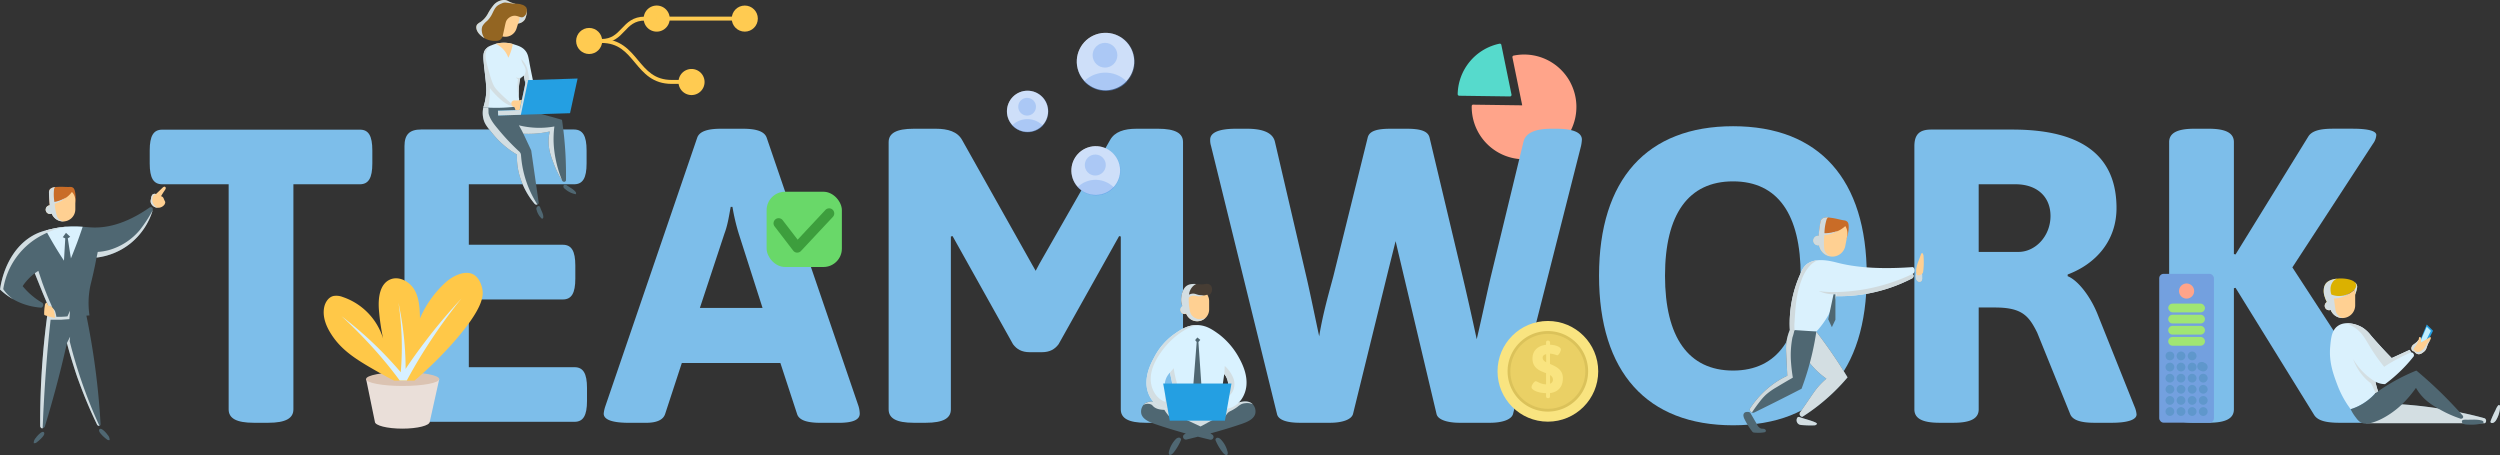 <svg xmlns="http://www.w3.org/2000/svg" viewBox="0 0 1322.86 240.79"><rect x="0" y="0" width="1322.86" height="240.79" fill="#333333" stroke="none"/><defs><style>.cls-1{isolation:isolate;}.cls-2{fill:#ffa48a;}.cls-3{fill:#56dacc;}.cls-4{fill:#7dbeea;}.cls-5{fill:#daf1fd;}.cls-11,.cls-6{fill:#d3dee2;}.cls-10,.cls-6{mix-blend-mode:multiply;}.cls-7{fill:#4f6772;}.cls-8{fill:#ffd092;}.cls-9{fill:#936522;}.cls-12{fill:#249fe2;}.cls-13{fill:#c96c27;}.cls-14{fill:#f9e480;}.cls-15{fill:#ead065;}.cls-16{fill:#dbc25a;}.cls-17{fill:#473d34;}.cls-18{fill:#d9f2ff;}.cls-19{fill:#69d869;}.cls-20{fill:#3d9e3d;}.cls-21{fill:#eadfd9;}.cls-22{fill:#dbc3b2;}.cls-23{fill:#ffc848;}.cls-24{fill:#d7f0ff;}.cls-25{fill:#d0dadd;}.cls-26{fill:#ffcb51;}.cls-27{fill:#73a0df;}.cls-28{fill:#5f97cc;}.cls-29{fill:#a0e573;}.cls-30{fill:#dbb100;}.cls-31{fill:#c0efff;}.cls-32{fill:#fff;}.cls-33{fill:#5893eb;opacity:0.29;}</style></defs><g class="cls-1"><g id="Layer_1" data-name="Layer 1"><path class="cls-2" d="M907.19,78.12a.76.76,0,0,0-.5.34.8.8,0,0,0-.12.6l5.18,25.38-25.65-.35a.81.81,0,0,0-1.07.78,27.7,27.7,0,1,0,52.16-12.59l0-.08-.09-.13a27.82,27.82,0,0,0-7.39-8.71l-.11-.1-.13-.08a27.62,27.62,0,0,0-22.25-5.06Z" transform="translate(-106.28 -48.7)"/><path class="cls-3" d="M899.76,71.81A27.85,27.85,0,0,0,877.6,98.54h0a.86.86,0,0,0,.42.71.79.79,0,0,0,.39.11l26.87.37a.82.82,0,0,0,.63-.29.83.83,0,0,0,.18-.5.52.52,0,0,0,0-.17L900.7,72.43A.8.8,0,0,0,899.76,71.81Z" transform="translate(-106.28 -48.7)"/><path class="cls-4" d="M303.3,128.31v6.85c0,7.74-2,11.05-6.63,11.05H261.53V265.34c0,4.64-4,7.07-13.27,7.07h-7.73c-9.28,0-13.26-2.43-13.26-7.07V146.21H192.13c-4.64,0-6.63-3.31-6.63-11.05v-6.85c0-7.73,2-11,6.63-11H296.67C301.31,117.26,303.3,120.58,303.3,128.31Z" transform="translate(-106.28 -48.7)"/><path class="cls-4" d="M416.67,128.31v6.85c0,7.74-2,11.05-6.63,11.05H354.35v32h49.73c4.64,0,6.63,3.31,6.63,11.05v6.85c0,7.74-2,11.05-6.63,11.05H354.35V243h55.91c4.64,0,6.63,3.31,6.63,11v6.85c0,7.73-2,11.05-6.63,11.05H329.15c-6.18,0-8.84-2.65-8.84-8.84v-137c0-6.19,2.66-8.84,8.84-8.84H410C414.68,117.26,416.67,120.58,416.67,128.31Z" transform="translate(-106.28 -48.7)"/><path class="cls-4" d="M511.93,121.46l48.62,142.11a14.92,14.92,0,0,1,.66,4c0,3.09-3.31,4.86-11.05,4.86h-9.72c-6.41,0-11.27-1.11-12.38-4.64l-8.84-27H467.06l-8.84,27c-1.1,3.31-4.86,4.64-10.16,4.64h-8.84c-9.29,0-13.49-1.77-13.49-4.86a16.54,16.54,0,0,1,.89-4l48.62-142.11c1.33-3.54,6.19-4.64,12.6-4.64h11.49C505.74,116.82,510.6,117.92,511.93,121.46Zm-19,36.69c-.88,4.64-1.55,9.5-3.31,14.14l-13,39.34h33.15l-12.6-39.34a109.56,109.56,0,0,1-3.32-14.14Z" transform="translate(-106.28 -48.7)"/><path class="cls-4" d="M732.27,123.89V265.34c0,4.64-4,7.07-13.26,7.07H712.6c-9.28,0-13.26-2.43-13.26-7.07v-91.5l-.88-.22-32.05,57.24c-2,2.65-4.64,4.2-8.84,4.2h-6.41c-4.2,0-6.85-1.55-8.84-4.2l-32-57.24-.89.22v91.5c0,4.64-4,7.07-13.26,7.07h-6.41c-9.28,0-13.26-2.43-13.26-7.07V123.89c0-4.64,4-7.07,13.26-7.07h11.72c6.4,0,11.49,1.55,13.92,6l37.13,66.08,1.77,3.09,2-3.75,37.36-65.42c2.43-4.42,7.51-6,13.92-6H719C728.29,116.82,732.27,119.25,732.27,123.89Z" transform="translate(-106.28 -48.7)"/><path class="cls-4" d="M943.33,122.57a23.17,23.17,0,0,1-.44,3.31l-36,141.89c-.89,3.09-6,4.64-12.16,4.64H878.58c-6.19,0-11.49-1.55-12.16-4.64L848.3,191.3l-3.54-15-3.75,15-18.79,76.47c-.88,3.09-6,4.64-12.15,4.64H794.15c-7.07,0-11.49-1.55-12.15-4.64L747.08,125.88a9.81,9.81,0,0,1-.44-3.31c0-3.54,4.2-5.75,13.7-5.75h5.75c8.61,0,13.7,2.21,14.8,6.85l16.58,71.17c1.77,7.51,4.2,19.44,6.85,31.82,2-12.38,5.53-24.31,7.51-31.82L830,121.46c.88-3.54,5.08-4.64,12.15-4.64h8.4c7.07,0,11.27,1.1,12.16,4.64l17.46,73.38c2,8.39,4.86,21,7.51,33.37,2.87-12.16,5.53-25,7.51-33.37l17.24-71.17c1.11-4.64,6.19-6.85,14.81-6.85h2.43C939.14,116.82,943.33,119,943.33,122.57Z" transform="translate(-106.28 -48.7)"/><path class="cls-4" d="M1094.06,194.61c0,51.06-25.19,79.13-70.72,79.13s-70.94-28.07-70.94-79.13,25.41-79.12,70.94-79.12S1094.06,143.56,1094.06,194.61Zm-106.75,0c0,32.49,12.38,50.17,36,50.17s35.8-17.68,35.8-50.17-12.15-49.94-35.8-49.94S987.31,162.13,987.31,194.61Z" transform="translate(-106.28 -48.7)"/><path class="cls-4" d="M1226.22,158.81c0,17-10.6,29.4-25.85,35.14v.89c5.52,2.21,12.15,10.83,15.91,20.33l19.45,48.62a13.17,13.17,0,0,1,1.1,4.2c0,2.65-4.2,4.42-13.26,4.42h-9.06c-6.41,0-11.49-1.11-12.82-4.64l-17.46-43.1c-4.42-8.84-8-13.26-22.32-13.26h-8.62v53.93c0,4.64-4,7.07-13.26,7.07h-7.51c-9.29,0-13.26-2.43-13.26-7.07V126.1c0-6.19,2.65-8.84,8.84-8.84h43.09C1209.43,117.26,1226.22,132.29,1226.22,158.81Zm-72.93-12.6V182h21c9.06,0,17-8.4,17-19,0-10.17-7.07-16.8-18.56-16.8Z" transform="translate(-106.28 -48.7)"/><path class="cls-4" d="M1363.69,120.13a8.72,8.72,0,0,1-1.77,4.65l-42.65,65.41,48.4,74.26a8.81,8.81,0,0,1,1.77,4.64c0,2-3.76,3.32-12.38,3.32h-12.82c-6.41,0-11.49-.88-13.48-4.2L1289.21,201l-.88.22v64.1c0,4.64-4,7.07-13.27,7.07h-7.73c-9.28,0-13.26-2.43-13.26-7.07V123.89c0-4.64,4-7.07,13.26-7.07h7.73c9.29,0,13.27,2.43,13.27,7.07v59.23l.88.22L1327.67,121c2-3.32,6.85-4.2,13.26-4.2h10.38C1359.93,116.82,1363.69,118.15,1363.69,120.13Z" transform="translate(-106.28 -48.7)"/><path class="cls-5" d="M389.31,99.65c0-5.07-1.38-9.45-2.9-17.88-.52-2.88-.78-4.73-2.36-6.5s-3.5-2.36-5.54-3a16.72,16.72,0,0,0-11.13,0c-1.68.65-3.28,1.27-4.4,2.85-1.29,1.79-1,4.44-.45,9.66,1,8.72,1.18,10.51,1,13.09a31.34,31.34,0,0,1-1.46,7.52,43.25,43.25,0,0,0,7.2,1.23,43.8,43.8,0,0,0,10.51-.38c3,1,5.48,1.3,6.49,1a3.06,3.06,0,0,0,1.1-.63,3.11,3.11,0,0,0,.69-1.21C389.59,101.39,389.31,99.65,389.31,99.65Zm-4.65-4.72c-.44,5.95-.67,7.79-.79,7.9l-.5.34h0a2.11,2.11,0,0,1-.79.2,2,2,0,0,1-1.47-.9,35,35,0,0,1-.34-6.45,35.4,35.4,0,0,1,.76-5.93,11.34,11.34,0,0,0,1.07-.7,9.15,9.15,0,0,0,.84-.71C383.85,90.77,384.25,92.85,384.66,94.93Z" transform="translate(-106.28 -48.7)"/><path class="cls-6" d="M377.65,103.89c-2-1.08-7.29-6.3-8.78-8-1.88-2.12-2.79-5.4-4.6-12-1.26-4.57-1.4-6.89-.25-8.9a7.05,7.05,0,0,1,2-2.18,6.83,6.83,0,0,0-3,2.29c-1.29,1.79-1,4.44-.45,9.66,1,8.72,1.18,10.51,1,13.09a31.34,31.34,0,0,1-1.46,7.52l2.55.2c.23-1.28.43-2.66.58-4.13a51.17,51.17,0,0,0,.23-6.14,42.59,42.59,0,0,0,5.95,6.24,16.71,16.71,0,0,0,4.94,3.11,13.5,13.5,0,0,0,1.7.54c.24-.08.53-.21.56-.43C378.65,104.42,377.83,104,377.65,103.89Z" transform="translate(-106.28 -48.7)"/><path class="cls-7" d="M405.48,130.05c-.36-6.4-1-12.39-1.82-17.93q-2.73-.81-5.52-1.6c-.15,0-2.8-.79-5.65-1.56-6-1.61-11.92-3.09-14.46-3.71a79.74,79.74,0,0,1-10.71.48c-1.83,0-3.58-.15-5.24-.3a13.09,13.09,0,0,0,.24,7c.7,2.13,1.91,3.62,4.31,6.59a47.35,47.35,0,0,0,13.19,11.47,36.83,36.83,0,0,0,.82,8.86,40.4,40.4,0,0,0,8.58,17.24,1.35,1.35,0,0,0,1.23.37,1.31,1.31,0,0,0,.92-.74q-2-14-4-27.92-2.08-4.44-4.15-8.87c1.65.08,3.47.1,5.43,0a50.78,50.78,0,0,0,8.54-1.19,24.54,24.54,0,0,0-.54,3.33c-.46,5.28,1,9.38,2.52,13.41a55.72,55.72,0,0,0,4.42,9.12,1.33,1.33,0,0,0,1.54.76,1.09,1.09,0,0,0,.64-.72C405.82,139.73,405.75,135,405.48,130.05Z" transform="translate(-106.28 -48.7)"/><path class="cls-7" d="M405.5,148.89a11.39,11.39,0,0,0,5.42,2.58.85.85,0,0,0,.18-.73,1.43,1.43,0,0,0-.34-.6c-1.24-1.47-3-2.24-4.52-3.35-.47-.35-1.33-.89-1.73.13S405,148.5,405.5,148.89Z" transform="translate(-106.28 -48.7)"/><path class="cls-7" d="M390.28,159.94a8.82,8.82,0,0,0,2.8,4.53.92.92,0,0,0,.6-.48,1.26,1.26,0,0,0,.09-.63c-.1-1.72-1.06-3.15-1.59-4.72-.17-.49-.54-1.31-1.49-.7A1.57,1.57,0,0,0,390.28,159.94Z" transform="translate(-106.28 -48.7)"/><path class="cls-8" d="M376.9,103a2,2,0,0,0,1.13,2.22,1.55,1.55,0,0,1,.55.34,1.09,1.09,0,0,1,.18.43l.42,1.63a.76.76,0,0,0,.19.39.78.78,0,0,0,.56.11l1.72-.15a.57.57,0,0,0,.34-.1.4.4,0,0,0,.13-.16,23.39,23.39,0,0,0,1.9-3.69c.29-.71.52-1.61,0-2.17a1.47,1.47,0,0,0-1.17-.42,6.18,6.18,0,0,0-1.27.24,11.32,11.32,0,0,1-3,.15A1.66,1.66,0,0,0,376.9,103Z" transform="translate(-106.28 -48.7)"/><path class="cls-6" d="M390.53,156.75A55.45,55.45,0,0,1,382,131.2a4.36,4.36,0,0,0-.25-1.35,4.08,4.08,0,0,0-1.1-1.31,117.31,117.31,0,0,1-11.09-11.86c-1.92-2.29-3.88-4.78-4.69-7.7-.21-.76,0-2.48-.25-3.35-.88-.06-1.73-.12-2.55-.2a13.09,13.09,0,0,0,.24,7c.7,2.13,1.91,3.62,4.31,6.59a47.35,47.35,0,0,0,13.19,11.47,36.83,36.83,0,0,0,.82,8.86,40.4,40.4,0,0,0,8.58,17.24,1.35,1.35,0,0,0,1.23.37.66.66,0,0,0,.2-.06A1.06,1.06,0,0,0,390.53,156.75Z" transform="translate(-106.28 -48.7)"/><path class="cls-6" d="M400.24,132.58a56.68,56.68,0,0,1-1-8.18,51.86,51.86,0,0,1,.39-8.78,44.5,44.5,0,0,1-9.78.68,45.08,45.08,0,0,1-9-1.29c.37.66.74,1.34,1.11,2s.86,1.64,1.26,2.44a51.68,51.68,0,0,0,5.43,0,50.94,50.94,0,0,0,8.54-1.19,24.54,24.54,0,0,0-.54,3.33c-.46,5.28,1,9.38,2.52,13.41a55.72,55.72,0,0,0,4.42,9.12,1.14,1.14,0,0,0,.23.33A62.23,62.23,0,0,1,400.24,132.58Z" transform="translate(-106.28 -48.7)"/><path class="cls-9" d="M384.71,57.08a7.61,7.61,0,0,1-.78,2.07,5.14,5.14,0,0,1-4,2.07c.06-.95.13-1.9.19-2.85a1.43,1.43,0,0,1,.16-.71c.3-.47,1-.47,1.52-.55A4.46,4.46,0,0,0,385,53.26a7.3,7.3,0,0,1,.13,1.5A11.18,11.18,0,0,1,384.71,57.08Z" transform="translate(-106.28 -48.7)"/><path class="cls-6" d="M384.71,57.08a7.61,7.61,0,0,1-.78,2.07,5.14,5.14,0,0,1-4,2.07c.06-.95.13-1.9.19-2.85a1.43,1.43,0,0,1,.16-.71c.3-.47,1-.47,1.52-.55A4.46,4.46,0,0,0,385,53.26a7.3,7.3,0,0,1,.13,1.5A11.18,11.18,0,0,1,384.71,57.08Z" transform="translate(-106.28 -48.7)"/><path class="cls-8" d="M376.92,51.85h0a6.19,6.19,0,0,0-7.77,4l-1.35,4.25a6.19,6.19,0,0,0,4,7.77h0a6.2,6.2,0,0,0,7.77-4l1.35-4.25A6.17,6.17,0,0,0,376.92,51.85Z" transform="translate(-106.28 -48.7)"/><path class="cls-9" d="M384.75,52.67a4.23,4.23,0,0,0-2.44-1.54c-1.51-.55-2.34-.34-3.74-.59-3.2-.59-3.39-1.78-5.48-1.84a7.69,7.69,0,0,0-5.3,2.32,26.65,26.65,0,0,0-3.34,4.9,12.85,12.85,0,0,1-3.88,4.43,6.62,6.62,0,0,0-1.74,1.24c-1.07,1.31-.39,3.3.66,4.64a10.93,10.93,0,0,0,9,4.1,4.52,4.52,0,0,0,2.6-.65A4.27,4.27,0,0,0,372.45,67c1.36-5.82,1.25-6.92,2.38-8.17a5.37,5.37,0,0,1,2.91-1.72c2.56-.47,3.83,1.31,5.46.58A4,4,0,0,0,384.75,52.67Z" transform="translate(-106.28 -48.7)"/><path class="cls-6" d="M385.45,85.67A12.56,12.56,0,0,0,382.12,80c.15,1.88,1.78,3.33,2.2,5.17a4.23,4.23,0,0,1-.72,3.43l-.15.19q.62,3.09,1.21,6.18c0,.24,0,.46-.05.69.38.39.76,0,1.33-.29a6,6,0,0,0,1.37-.71.75.75,0,0,0,.26-.33c.19-.56-.64-1.26-.72-1.33-.1-.46-.24-1.17-.41-2C385.77,87.49,385.66,86.55,385.45,85.67Z" transform="translate(-106.28 -48.7)"/><path class="cls-6" d="M374.06,50.1c1.28.08,2.56.39,3.83.51a11.66,11.66,0,0,0,1.32,0l-.64-.09c-3.2-.59-3.39-1.78-5.48-1.84a7.69,7.69,0,0,0-5.3,2.32,26.65,26.65,0,0,0-3.34,4.9,12.85,12.85,0,0,1-3.88,4.43,6.62,6.62,0,0,0-1.74,1.24c-1.07,1.31-.39,3.3.66,4.64a10.54,10.54,0,0,0,3.19,2.71,7.11,7.11,0,0,1-1.39-3.36,5.42,5.42,0,0,1,.26-3A10,10,0,0,1,364,59.8a13.33,13.33,0,0,0,2.37-3.12c.94-1.7,1.56-3.68,3.07-4.9a9.64,9.64,0,0,1,2.23-1.22,4.52,4.52,0,0,1,1.92-.52A1.84,1.84,0,0,1,374.06,50.1Z" transform="translate(-106.28 -48.7)"/><path class="cls-8" d="M377.61,72a16.69,16.69,0,0,0-9-.1,13,13,0,0,1,4.64,3.67,12.75,12.75,0,0,1,2,3.68,24,24,0,0,0,1.46-3.58A24.8,24.8,0,0,0,377.61,72Z" transform="translate(-106.28 -48.7)"/><g class="cls-10"><path class="cls-11" d="M381,101.29a34.91,34.91,0,0,1-.19-5.27,35.4,35.4,0,0,1,.76-5.93,9.21,9.21,0,0,0,.85-.55,3.57,3.57,0,0,1-1.59.4,3.48,3.48,0,0,1-1.5-.31,1.75,1.75,0,0,0,.5.63,2,2,0,0,0,.58.3,26.71,26.71,0,0,0,.59,10.73Z" transform="translate(-106.28 -48.7)"/><path class="cls-11" d="M381.43,102.83h0l0,0Z" transform="translate(-106.28 -48.7)"/></g><path class="cls-12" d="M384.63,91.11Q383,99,381.26,106.92l-11.49.36c0,.84.05,1.68.08,2.51l10.87-.34,27.19-.85q2-9.18,4-18.35Z" transform="translate(-106.28 -48.7)"/><path class="cls-6" d="M369.77,107.28l11.57-.37Q383,99,384.63,91.11l1.11,0q-1.94,9.17-3.86,18.33l-12,.38C369.82,109,369.79,108.12,369.77,107.28Z" transform="translate(-106.28 -48.7)"/><path class="cls-7" d="M186.63,158.46a1.18,1.18,0,0,0-1.11,0c-13.27,9.25-23.49,10.9-30.5,10.6-4.84-.21-11.73-1.49-21.35.79-3.81.9-6.85,1.63-10.46,3.76-12,7.1-15.4,21-16.1,23.88a41.67,41.67,0,0,0-.83,4.4,35.17,35.17,0,0,0,10.7,7,34.73,34.73,0,0,0,11.19,2.61,1.54,1.54,0,0,0,.52-2.55,37.39,37.39,0,0,1-5.78-4.09,36.92,36.92,0,0,1-4.64-4.76,26.91,26.91,0,0,1,2.82-3.57,27.78,27.78,0,0,1,3.59-3.24q2.08,5.34,4.37,10.84,1.44,3.47,2.91,6.84c-1.77,12.16-3.14,25.36-3.85,39.48q-.62,12.36-.52,23.76s.18.85.78,1.05a1.53,1.53,0,0,0,1.76-1.25q2.94-9.66,5.72-20,3.27-12.21,5.84-23.75A237.81,237.81,0,0,0,148.91,253c2.76,7.37,5.69,14.09,8.61,20.13a1.23,1.23,0,0,0,1.57.86,1.14,1.14,0,0,0,.39-1.19c-.54-9.35-1.45-19.36-2.87-29.94-1.29-9.61-2.87-18.67-4.61-27.14l1.63-.13a44.74,44.74,0,0,1,.56-16.16c.18-.73.51-2,1-4.13q1.26-5.33,2.16-10.3a35.36,35.36,0,0,0,17.77-7.38,36,36,0,0,0,12-18A1.15,1.15,0,0,0,186.63,158.46Z" transform="translate(-106.28 -48.7)"/><path class="cls-8" d="M187.36,151.43c-.83.42-1,1.57-1.21,2.73a4.32,4.32,0,0,0-.11,1.52,3.93,3.93,0,0,0,2.88,2.82,4.07,4.07,0,0,0,3.8-.91,2.66,2.66,0,0,0,1-1.91c0-.22-.06-.15-.74-1.7a2.31,2.31,0,0,0-.7-1.11,1.68,1.68,0,0,0-.8-.33c.58-1,1.1-1.83,1.45-2.36.72-1.05,1.28-1.72,1-2.27a.71.71,0,0,0-.44-.41c-.51-.15-1.09.43-1.39.72-.85.85-1.94,1.88-3.3,3.17A1.86,1.86,0,0,0,187.36,151.43Z" transform="translate(-106.28 -48.7)"/><path class="cls-7" d="M127.79,277.73a12.39,12.39,0,0,0-2.57,2.69,3.83,3.83,0,0,0-1.08,2.77,1.83,1.83,0,0,0,1.64-.49,20.89,20.89,0,0,0,2.78-2.54c.48-.54,1.47-1.68,1.08-2.5S128.31,277.36,127.79,277.73Z" transform="translate(-106.28 -48.7)"/><path class="cls-7" d="M160.64,276.11a11.94,11.94,0,0,1,2.57,2.69,3.89,3.89,0,0,1,1.09,2.77,1.79,1.79,0,0,1-1.64-.5,18.59,18.59,0,0,1-2.78-2.54c-.49-.54-1.48-1.67-1.08-2.49S160.13,275.74,160.64,276.11Z" transform="translate(-106.28 -48.7)"/><path class="cls-13" d="M132.2,150.62a3.3,3.3,0,0,1,.1-1,2.39,2.39,0,0,1,1.25-1.4,4.71,4.71,0,0,1,1.86-.53c4.35-.32,4.53,0,7.68-.06a2.8,2.8,0,0,1,1.71.3c.54.33,1,1,1.29,2.79a15.58,15.58,0,0,1-.06,5.15,1.94,1.94,0,0,1-.29.81,2.47,2.47,0,0,1-1.25.91,14.39,14.39,0,0,1-3.38.82c-1.51.24-3,.47-4.54.61a10.2,10.2,0,0,1-2.92-.05c-.39-.08-.73-.12-.92-.44a5.11,5.11,0,0,1-.18-1.58A60.92,60.92,0,0,1,132.2,150.62Z" transform="translate(-106.28 -48.7)"/><path class="cls-8" d="M144.33,150.27a13,13,0,0,1-4.37,3.81c-1.8,1-4.53,2.22-6.73,2v1.31a2.31,2.31,0,0,0-.46-.05,2.29,2.29,0,1,0,.91,4.38,6.44,6.44,0,0,0,12.46-2.38v-4.58A6.5,6.5,0,0,0,144.33,150.27Z" transform="translate(-106.28 -48.7)"/><path class="cls-6" d="M137.37,164.57a4.64,4.64,0,0,1-1.07-1.92,28.34,28.34,0,0,1-1.08-6.2,14.84,14.84,0,0,0,6.1-3.28,19.19,19.19,0,0,1-4.09,1.85,19.47,19.47,0,0,1-2.15.55,24.05,24.05,0,0,1-.24-6.34,2.4,2.4,0,0,1,.35-1.22,1.47,1.47,0,0,1,.34-.32h-.12a4.71,4.71,0,0,0-1.86.53,2.39,2.39,0,0,0-1.25,1.4,3.3,3.3,0,0,0-.1,1,60.92,60.92,0,0,0,.35,6.34c0,.12,0,.26,0,.41a2.28,2.28,0,1,0,1.11,4.36,6.49,6.49,0,0,0,6,4.14,6.42,6.42,0,0,0,.89-.07,9,9,0,0,1-.91-.1A4.25,4.25,0,0,1,137.37,164.57Z" transform="translate(-106.28 -48.7)"/><path class="cls-5" d="M133.67,169.85l-1.59.38-1.52.39c1.35,2.51,2.79,5.07,4.35,7.69,2.38,4,4.79,7.74,7.17,11.21,1.68-3.88,3.34-8,4.95-12.28,1.08-2.91,2.07-5.76,3-8.54a58.58,58.58,0,0,0-10.55.13C137.26,169.09,134.61,169.63,133.67,169.85Z" transform="translate(-106.28 -48.7)"/><path class="cls-7" d="M144.08,187.05q-1-6.12-1.93-12.25l1.28-.81-2.24-2.09c-.56.77-1.11,1.54-1.67,2.3l1.3.66q-.37,6.22-.73,12.45a2.09,2.09,0,1,0,4-.26Z" transform="translate(-106.28 -48.7)"/><path class="cls-6" d="M142,168.61a49.16,49.16,0,0,0-8.3,1.24c-3.81.9-6.85,1.63-10.46,3.76-12,7.1-15.4,21-16.1,23.88a41.67,41.67,0,0,0-.83,4.4,34.79,34.79,0,0,0,6.89,5.12,21.71,21.71,0,0,1-3.82-3.51,22.35,22.35,0,0,1-1.38-1.81,38.82,38.82,0,0,1,21-28.78A42.72,42.72,0,0,1,142,168.61Z" transform="translate(-106.28 -48.7)"/><path class="cls-6" d="M133.86,211.07q-1.38-3-2.72-6.31c-1.8-4.43-3.3-8.7-4.57-12.76l-1.89,1.28q2.08,5.34,4.37,10.84,1.44,3.47,2.91,6.84Z" transform="translate(-106.28 -48.7)"/><path class="cls-6" d="M180.32,170.34A33.08,33.08,0,0,1,164,181a29.58,29.58,0,0,1-6,1c-.2,1-.4,2-.61,3a35.36,35.36,0,0,0,17.77-7.38,36,36,0,0,0,12-17.85A69.93,69.93,0,0,1,180.32,170.34Z" transform="translate(-106.28 -48.7)"/><path class="cls-6" d="M190,158.64a4.33,4.33,0,0,1-2.55-6.33,1.41,1.41,0,0,1,.32-.4c.25-.19.89-.25,1-.53a1.83,1.83,0,0,0-1.45.05c-.83.42-1,1.57-1.21,2.73a4.32,4.32,0,0,0-.11,1.52,3.93,3.93,0,0,0,2.88,2.82A4.38,4.38,0,0,0,190,158.64Z" transform="translate(-106.28 -48.7)"/><path class="cls-6" d="M143,217.57c.11-1.49.23-3,.34-4.46-.45,1-.9,2-1.36,3-1.1.12-2.29.2-3.56.23-.8,0-1.57,0-2.31,0a12.72,12.72,0,0,0-.44-2.08,4,4,0,0,0-.86-1.82,2.7,2.7,0,0,0-.73-.54l-.74-.42c-.32-.17-.63-.32-.94-.46l-.48,0c-1.77,12.16-3.14,25.36-3.85,39.48q-.62,12.36-.52,23.76s.18.85.78,1.05a1,1,0,0,0,.52,0q.26-6.64.63-13.41c.83-15.14,2-29.82,3.58-44,1.77,0,3.62,0,5.53,0C140.15,217.75,141.62,217.67,143,217.57Z" transform="translate(-106.28 -48.7)"/><path class="cls-8" d="M129.66,214.92a.83.83,0,0,0,.1.41.77.77,0,0,0,.38.22,41,41,0,0,0,5.22,1.4A16.17,16.17,0,0,0,135,214c-.31-1.37-.49-2.1-1.13-2.69a3.28,3.28,0,0,0-2-.8c-.25-.56-.5-1.12-.76-1.68a1.34,1.34,0,0,0-.62.3c-.42.36-.43.86-.56,1.77A22.28,22.28,0,0,0,129.66,214.92Z" transform="translate(-106.28 -48.7)"/><path class="cls-6" d="M152.94,260a254.63,254.63,0,0,1-9.79-30.76c.07-.79.14-1.58.22-2.36-.12.23-.66,1.3-.77,1.54l-.91,1.8c.88,3.35,1.94,7.07,3.21,11.08,2.12,6.74,2.07,6.47,4,11.67,2.76,7.37,5.69,14.09,8.61,20.13a1.3,1.3,0,0,0,1.38.93C156.87,269.65,154.87,265,152.94,260Z" transform="translate(-106.28 -48.7)"/><circle class="cls-14" cx="819.05" cy="196.48" r="26.64"/><circle class="cls-15" cx="819.05" cy="196.48" r="20.56"/><path class="cls-16" d="M925.32,266.5a21.31,21.31,0,1,1,21.31-21.31A21.33,21.33,0,0,1,925.32,266.5Zm0-41.13a19.82,19.82,0,1,0,19.81,19.82A19.84,19.84,0,0,0,925.32,225.37Z" transform="translate(-106.28 -48.7)"/><path class="cls-14" d="M926.48,230v1.11c3.41.14,5.74,1.36,5.74,2.48,0,1-1.11,3.12-2,3.12a12.82,12.82,0,0,0-3.77-.9v5.46c3,1.33,6.82,2.83,6.82,7.53,0,5.32-3.34,7.5-6.82,7.9v1.61c0,.76-.33,1.08-1,1.08s-1.08-.32-1.08-1.08v-1.58c-5-.14-7.68-1.93-7.68-3.12s1.47-3.19,2.23-3.19,2.62,1.65,5.45,1.65v-5.92c-3.19-1.19-7.18-2.59-7.18-7.72,0-4.7,3.45-6.89,7.18-7.28V230c0-.76.32-1.08,1-1.08S926.48,229.27,926.48,230ZM922.56,238c0,1.08.76,1.79,1.87,2.4v-4.3C922.85,236.45,922.56,237.35,922.56,238Zm3.92,13.74a2.28,2.28,0,0,0,1.54-2.22,2.7,2.7,0,0,0-1.54-2.33Z" transform="translate(-106.28 -48.7)"/><path class="cls-7" d="M731,282a1.71,1.71,0,0,0,.23-.83,1.14,1.14,0,0,0-1.22-.91,2.62,2.62,0,0,0-1.48.72,14.07,14.07,0,0,0-3.47,5.84c-1,2.64.32,3.52,2.15,1.43A27.09,27.09,0,0,0,731,282Z" transform="translate(-106.28 -48.7)"/><path class="cls-7" d="M768.66,262.17c-3.7-2.89-11.33.94-15.48,3-.78.39-1.42.74-2.18,1.2a1.74,1.74,0,0,0-.32-.52,2,2,0,0,0-1.29-.44,36.34,36.34,0,0,0-9.08.32,37.54,37.54,0,0,1-4.92.68c-.85,0-1.7-.05-2.54-.11a9.34,9.34,0,0,0-2.72-.21.81.81,0,0,0-.47.35c-.75-.46-1.38-.8-2.14-1.18-4.15-2.08-11.78-5.91-15.48-3a5.48,5.48,0,0,0-1.83,5.42c.79,3.09,4.81,4.55,7.26,5.4,5.32,1.85,11.08,3.55,16.26,5l-.49.33a1.5,1.5,0,0,0,.92,2.85c1.6-.39,3.66-.89,6-1.49,2.5.64,4.69,1.17,6.37,1.58a1.5,1.5,0,0,0,.92-2.85l-.69-.46c5.24-1.43,11.07-3.15,16.46-5,2.45-.85,6.47-2.31,7.26-5.4A5.47,5.47,0,0,0,768.66,262.17Z" transform="translate(-106.28 -48.7)"/><path class="cls-7" d="M749.66,282.08a1.54,1.54,0,0,1-.22-.83,1.12,1.12,0,0,1,1.21-.91,2.57,2.57,0,0,1,1.48.73,14,14,0,0,1,3.47,5.83c1,2.65-.32,3.52-2.15,1.43A27.09,27.09,0,0,1,749.66,282.08Z" transform="translate(-106.28 -48.7)"/><path class="cls-17" d="M744.08,199c-3.56.79-8.53-1.56-11.15,2.33-1.9,2.83-2.57,9.12.48,11.27.77.54,1.66-.46,1.26-1.32a10.72,10.72,0,0,1-.76-5,.57.57,0,0,0,.23.12c1.13.36,2.21-.46,3.33-.72a12.22,12.22,0,0,1,2.49-.32l.39.16a5.35,5.35,0,0,0,5.62-.49C748.88,202.89,747.82,198.17,744.08,199Z" transform="translate(-106.28 -48.7)"/><path class="cls-8" d="M738.71,204.79a5.06,5.06,0,0,0-4.41,1.2l-.55.46a5.79,5.79,0,0,0-.2,1.51v2.52a2.15,2.15,0,0,0-.45,0,2.2,2.2,0,0,0,0,4.4,2.18,2.18,0,0,0,.89-.19,6.26,6.26,0,0,0,12.1-2.28V208a6.24,6.24,0,0,0-1-3.38C742.88,205.39,741.17,205.13,738.71,204.79Z" transform="translate(-106.28 -48.7)"/><path class="cls-6" d="M744,217c-.28.09-.56.18-.84.25a7.42,7.42,0,0,1-2.77.31,5.85,5.85,0,0,1-3.83-2.52c-.18-.27-.63-1-1-3.78a33.86,33.86,0,0,1-.26-5.12,4.27,4.27,0,0,1,2.18-1,9.91,9.91,0,0,1,2.64.36,6.77,6.77,0,0,0,3.29-.52,10.1,10.1,0,0,1-2.47-.13c-1.56-.29-2.17-.81-3.39-.79a4.73,4.73,0,0,0-2.1.57,7.16,7.16,0,0,1,2.29-4.65,6.15,6.15,0,0,1,1.5-1c-2.42-.13-4.78,0-6.33,2.29s-2.23,6.64-1,9.44a2.2,2.2,0,0,0,2,3.89A6.24,6.24,0,0,0,744,217Z" transform="translate(-106.28 -48.7)"/><path class="cls-6" d="M768.66,262.17c-3.46-2.7-10.36.47-14.63,2.6-.92,1.57-.72,3.61-.47,5.46l2-2.55a5.26,5.26,0,0,1,.71-.78,5.18,5.18,0,0,1,1.13-.69,23.74,23.74,0,0,0,3.59-2.16,12.05,12.05,0,0,1,2.24-1.54,6.21,6.21,0,0,1,2-.46,7.14,7.14,0,0,1,3.64.44c.1,0,.18.1.27.14A4.51,4.51,0,0,0,768.66,262.17Z" transform="translate(-106.28 -48.7)"/><path class="cls-6" d="M726.11,270.25a23.76,23.76,0,0,0-.23-5.33.87.87,0,0,0-.18-.5.94.94,0,0,0-.57-.23,35.36,35.36,0,0,1-4.87-1.21,6.81,6.81,0,0,1-2.91-1.6,6.72,6.72,0,0,0-5.31.88,3.92,3.92,0,0,0-.71.7,4.74,4.74,0,0,1,3.7-.37,2.44,2.44,0,0,1,.71.34,4.44,4.44,0,0,1,.65.65c1.5,1.57,3.85,1.93,6,2A25.26,25.26,0,0,0,726.11,270.25Z" transform="translate(-106.28 -48.7)"/><path class="cls-18" d="M761.94,238.09a39.4,39.4,0,0,0-10.57-12.46c-3.34-2.4-6.63-4.76-11.34-4.92-5.33-.18-9.23,2.56-12.58,4.92a34.61,34.61,0,0,0-10.57,12.46c-2.49,4.49-4.32,9.55-3.87,14.66s3.59,10.21,8.47,11.78a12.68,12.68,0,0,0,7.12.05c.09.74.17,1.4.24,2a47.41,47.41,0,0,0,22.38-.12c.07-.48.15-1,.24-1.61a12.15,12.15,0,0,0,5.87-.32c4.88-1.57,8-6.67,8.48-11.78S764.43,242.58,761.94,238.09Zm-37.74,19.1a5.71,5.71,0,0,1-1.42-2.95,9.31,9.31,0,0,1,1.21-6.62,11.07,11.07,0,0,1,1.36-1.75c.38,2.07,1.06,4.38,2.13,11,.1.6.19,1.19.28,1.76A5.53,5.53,0,0,1,724.2,257.19ZM756,254.24a5.8,5.8,0,0,1-1.43,2.95,4.82,4.82,0,0,1-2.2,1.21l.05-.3c.77-5.24,1.31-9,1.65-11.49a12.26,12.26,0,0,1,.72,1A9.36,9.36,0,0,1,756,254.24Z" transform="translate(-106.28 -48.7)"/><path class="cls-6" d="M740,220.71c-5.33-.18-9.23,2.56-12.58,4.92a34.61,34.61,0,0,0-10.57,12.46c-2.49,4.49-4.32,9.55-3.87,14.66s3.59,10.21,8.47,11.78a12.15,12.15,0,0,0,6.22.25c-.15-.39-.34-.77-.52-1.14l-3.6-7.25a5.36,5.36,0,0,1-.44-.9l-.06-.12a35.83,35.83,0,0,0-.09,6c-4.87-1.58-7.79-6.93-7.79-12.05s2.4-9.94,5.36-14.11a41.09,41.09,0,0,1,12.85-12,23,23,0,0,1,4.79-2,24.36,24.36,0,0,1,2.48-.44Z" transform="translate(-106.28 -48.7)"/><path class="cls-6" d="M754.34,242.32c-.06,1.45-.12,2.9-.19,4.36a10.72,10.72,0,0,1,.68.94,9.36,9.36,0,0,1,1.21,6.62,5.8,5.8,0,0,1-1.43,2.95,3.75,3.75,0,0,1-.53.44,6.66,6.66,0,0,0-.65,2,8.08,8.08,0,0,0,4.84-3.29,8.68,8.68,0,0,0,.59-7.62A17.31,17.31,0,0,0,754.34,242.32Z" transform="translate(-106.28 -48.7)"/><path class="cls-6" d="M727.36,243.54l-2,2.33c.29,1.56.75,3.27,1.42,6.86a2.37,2.37,0,0,0,.9.36l2.07.52c-.46-1.3-.9-2.74-1.29-4.29A48.9,48.9,0,0,1,727.36,243.54Z" transform="translate(-106.28 -48.7)"/><path class="cls-6" d="M741.54,274.37l7.43-4-16,0Z" transform="translate(-106.28 -48.7)"/><path class="cls-7" d="M739.86,227.27l-1.19,1.38c.28.35.56.69.83,1l-2.1,26.8c.78,1.12,1.55,2.24,2.33,3.35l2.53-3.5q-.93-13.3-1.84-26.62c.34-.38.69-.75,1-1.12Z" transform="translate(-106.28 -48.7)"/><path class="cls-12" d="M721.77,251.64l3.47,19.65h29.21l3.46-19.65Z" transform="translate(-106.28 -48.7)"/><rect class="cls-19" x="405.65" y="101.46" width="39.82" height="39.82" rx="9.75"/><path class="cls-20" d="M528.11,182.38H528a2.7,2.7,0,0,1-2-1.05l-9.81-12.78a2.7,2.7,0,1,1,4.28-3.29l7.88,10.26L543,159.84a2.7,2.7,0,1,1,3.94,3.69l-16.85,18A2.68,2.68,0,0,1,528.11,182.38Z" transform="translate(-106.28 -48.7)"/><path class="cls-21" d="M338.71,249.28H300l4.64,22.58c0,2,6.5,3.65,14.53,3.65s14.52-1.63,14.52-3.65h0Z" transform="translate(-106.28 -48.7)"/><ellipse class="cls-22" cx="213.06" cy="200.58" rx="19.36" ry="3.65"/><path class="cls-23" d="M361.52,201.72c-.26-1.39-1.37-6.16-5.06-7.94-4.86-2.33-11.38,1.64-14.18,4.16a55.55,55.55,0,0,0-13.77,19.2c-.13-5.15-.33-10.54-2.88-15s-8.26-7.61-13-5.51c-5.49,2.46-6.31,9.86-5.86,15.86A118.52,118.52,0,0,0,309,227.83a33.58,33.58,0,0,0-21.44-22,9,9,0,0,0-4.88-.5c-2.67.67-4.38,3.4-4.89,6.11-1.06,5.66,1.77,11,3.79,14.14,5.83,9.14,14.45,14.12,26,20.65,3,1.68,5.49,3,7.23,3.85l3,0,3.77,0,4.06,0a206.22,206.22,0,0,0,20.26-19.85C362.07,211.89,362.17,205.22,361.52,201.72Z" transform="translate(-106.28 -48.7)"/><path class="cls-24" d="M350.41,206.69c-6.38,6.88-13,14.59-19.5,23.2q-5.42,7.13-10,14c0-3.93-.17-8.09-.5-12.45a170.86,170.86,0,0,0-3.31-22.67,157.84,157.84,0,0,1,1.8,23.42c0,4.78-.21,9.28-.56,13.48-4-4.66-8.53-9.58-13.73-14.58A201.76,201.76,0,0,0,287,216c-.26-.2,7.64,6.78,17.3,17.49,6,6.7,10.56,12.56,13.47,16.53l3.77,0c2.51-4.67,6.39-11.55,11.64-19.57A291.81,291.81,0,0,1,350.41,206.69Z" transform="translate(-106.28 -48.7)"/><path class="cls-5" d="M1091.84,204.51a84.21,84.21,0,0,1-15.76.87c.2-.84.39-1.67.59-2.51,9.52-1.85,18.66-5.25,28-7.85a38.32,38.32,0,0,1,11.88-1.66,1.77,1.77,0,0,1,2.26,1,1.62,1.62,0,0,1-.58,1.54A84.34,84.34,0,0,1,1091.84,204.51Z" transform="translate(-106.28 -48.7)"/><g class="cls-10"><path class="cls-25" d="M1091.84,204.51a84.21,84.21,0,0,1-15.76.87c.2-.84.39-1.67.59-2.51,9.52-1.85,18.66-5.25,28-7.85a38.32,38.32,0,0,1,11.88-1.66,1.77,1.77,0,0,1,2.26,1,1.62,1.62,0,0,1-.58,1.54A84.34,84.34,0,0,1,1091.84,204.51Z" transform="translate(-106.28 -48.7)"/></g><path class="cls-7" d="M1066.93,244.19a41.56,41.56,0,0,0,5.78,4.88,38.65,38.65,0,0,0-3.18,3c-2.32,2.42-3.5,4.3-6.93,9.31-.86,1.26-2.2,3.22-3.89,5.64a1.56,1.56,0,0,0,.1,1.59,1.51,1.51,0,0,0,1.18.64,104.7,104.7,0,0,0,16.85-13.31c2.64-2.57,5-5.11,7.06-7.58q-2.93-4.81-6.26-9.83c-3.43-5.13-6.87-9.9-10.26-14.32a19.74,19.74,0,0,0-3.52,5.68,20.38,20.38,0,0,0-1.45,8.91A42,42,0,0,0,1066.93,244.19Z" transform="translate(-106.28 -48.7)"/><g class="cls-10"><path class="cls-11" d="M1066.93,244.19a41.56,41.56,0,0,0,5.78,4.88,38.65,38.65,0,0,0-3.18,3c-2.32,2.42-3.5,4.3-6.93,9.31-.86,1.26-2.2,3.22-3.89,5.64a1.56,1.56,0,0,0,.1,1.59,1.51,1.51,0,0,0,1.18.64,104.7,104.7,0,0,0,16.85-13.31c2.64-2.57,5-5.11,7.06-7.58q-2.93-4.81-6.26-9.83c-3.43-5.13-6.87-9.9-10.26-14.32a19.74,19.74,0,0,0-3.52,5.68,20.38,20.38,0,0,0-1.45,8.91A42,42,0,0,0,1066.93,244.19Z" transform="translate(-106.28 -48.7)"/></g><path class="cls-13" d="M1069.61,166.2a3.66,3.66,0,0,1,.3-1,2.64,2.64,0,0,1,1.63-1.24,5.43,5.43,0,0,1,2.12-.2c4.73.55,4.86.94,8.26,1.52a3.12,3.12,0,0,1,1.77.68c.52.47.87,1.26.81,3.26a17,17,0,0,1-1.12,5.52,2.18,2.18,0,0,1-.48.82,2.78,2.78,0,0,1-1.53.72,15.57,15.57,0,0,1-3.8.18c-1.67,0-3.34-.12-5-.28a11.14,11.14,0,0,1-3.12-.66c-.41-.17-.76-.27-.89-.66a5.36,5.36,0,0,1,.12-1.73A66.69,66.69,0,0,1,1069.61,166.2Z" transform="translate(-106.28 -48.7)"/><path class="cls-8" d="M1082.71,168.33a14.3,14.3,0,0,1-5.48,3.19c-2.14.68-5.32,1.46-7.65.78l-.27,1.4a1.92,1.92,0,0,0-.48-.15,2.5,2.5,0,1,0,.08,4.89,7,7,0,0,0,13.87,0l.94-4.92A7.12,7.12,0,0,0,1082.71,168.33Z" transform="translate(-106.28 -48.7)"/><g class="cls-10"><path class="cls-25" d="M1072.29,182.26a5.09,5.09,0,0,1-.76-2.28,30.93,30.93,0,0,1,.12-6.89,17,17,0,0,0,2.42-.35,16.55,16.55,0,0,0,4.81-1.92,21.92,21.92,0,0,1-4.78,1.15,21.19,21.19,0,0,1-2.42.14,26.07,26.07,0,0,1,1-6.85,2.67,2.67,0,0,1,.63-1.24,1.37,1.37,0,0,1,.44-.28l-.13,0a5.43,5.43,0,0,0-2.12.2,2.64,2.64,0,0,0-1.63,1.24,3.66,3.66,0,0,0-.3,1,66.69,66.69,0,0,0-.94,6.89c0,.12,0,.28-.06.44a2.5,2.5,0,1,0,.3,4.91,7.09,7.09,0,0,0,5.59,5.69,8.23,8.23,0,0,0,1,.11,9.75,9.75,0,0,1-1-.3A4.55,4.55,0,0,1,1072.29,182.26Z" transform="translate(-106.28 -48.7)"/></g><path class="cls-5" d="M1067.38,224.17c-1.27.07-2.6.09-4,.07a59,59,0,0,1-10-1,63.56,63.56,0,0,1,5.82-30.19,11.1,11.1,0,0,1,2.66-4.17c4.91-4.4,13.66-1.92,17-1.08,8.11,2.06,20.39,3.62,39.67,2.22a2.34,2.34,0,0,1,.79,1.18,2.53,2.53,0,0,1-.46,2.17,96.59,96.59,0,0,1-11.88,4.85,98.2,98.2,0,0,1-28.57,5,45.47,45.47,0,0,1-2.9,8.72A46,46,0,0,1,1067.38,224.17Z" transform="translate(-106.28 -48.7)"/><path class="cls-7" d="M1051.71,228.83c-.48,2.68-.38,4.59-.13,9.7.06,1.13.32,6.52.44,9a45.41,45.41,0,0,0-4.46,2.38,48.23,48.23,0,0,0-15.37,15.14,1.82,1.82,0,0,0,.69,1.71,1.91,1.91,0,0,0,1.52.29q5.52-2.71,11.09-5.5,7.13-3.57,14.07-7.15a145.21,145.21,0,0,0,5.93-20c.79-3.57,1.41-7,1.89-10.28l-14-.93A27,27,0,0,0,1051.71,228.83Z" transform="translate(-106.28 -48.7)"/><path class="cls-7" d="M1039.78,277.47a20,20,0,0,1-5.35.12,1.81,1.81,0,0,1-.51-.12,1.77,1.77,0,0,1-.52-.5,36.82,36.82,0,0,1-4-6.45,5,5,0,0,1-.6-1.9,1.83,1.83,0,0,1,.83-1.71,2.83,2.83,0,0,1,1.29-.24,2.08,2.08,0,0,1,1.16.2,2.25,2.25,0,0,1,.65.78c1.12,1.94,2.25,3.87,3.37,5.8a3.83,3.83,0,0,0,2,2c.49.13,1,.06,1.52.17C1040.88,275.9,1041.13,277.26,1039.78,277.47Z" transform="translate(-106.28 -48.7)"/><path class="cls-7" d="M1058.68,269.47a1.2,1.2,0,0,0-1-.07,1.09,1.09,0,0,0-.39.38,2.54,2.54,0,0,0,1,3.53,4.75,4.75,0,0,0,1.54.31,55.67,55.67,0,0,0,6.71.14,1,1,0,0,0,.3-.08,1.47,1.47,0,0,0,.85-.69C1068,272,1060.33,270.18,1058.68,269.47Z" transform="translate(-106.28 -48.7)"/><g class="cls-10"><path class="cls-11" d="M1058.68,269.47a1.2,1.2,0,0,0-1-.07,1.09,1.09,0,0,0-.39.38,2.54,2.54,0,0,0,1,3.53,4.75,4.75,0,0,0,1.54.31,55.67,55.67,0,0,0,6.71.14,1,1,0,0,0,.3-.08,1.47,1.47,0,0,0,.85-.69C1068,272,1060.33,270.18,1058.68,269.47Z" transform="translate(-106.28 -48.7)"/></g><g class="cls-10"><path class="cls-25" d="M1061.85,188.88a11.1,11.1,0,0,0-2.66,4.17,63.56,63.56,0,0,0-5.82,30.19c.82.15,1.68.29,2.56.42a21.8,21.8,0,0,1-.07-4.64c.35-5.88.71-11.82,2.21-17.52a45.87,45.87,0,0,1,1.52-4.74,22.21,22.21,0,0,1,4.3-7.36,12.56,12.56,0,0,1,4.18-3A10.57,10.57,0,0,0,1061.85,188.88Z" transform="translate(-106.28 -48.7)"/></g><g class="cls-10"><path class="cls-25" d="M1075.66,203.24a47.56,47.56,0,0,1-7-.55,19.61,19.61,0,0,0,5,1.51,19.23,19.23,0,0,0,4.41.2c.06-.24.12-.48.17-.72s.08-.33.11-.5C1077.52,203.23,1076.61,203.25,1075.66,203.24Z" transform="translate(-106.28 -48.7)"/></g><g class="cls-10"><path class="cls-25" d="M1055.77,223.4l-2.4-.16a27,27,0,0,0-1.66,5.59c-.48,2.68-.38,4.59-.13,9.7.06,1.13.32,6.52.44,9a45.41,45.41,0,0,0-4.46,2.38,48.23,48.23,0,0,0-15.37,15.14,1.82,1.82,0,0,0,.69,1.71,1.7,1.7,0,0,0,.42.22c1.31-2,2.7-3.9,4.16-5.77a29.64,29.64,0,0,1,3.25-3.65,34.7,34.7,0,0,1,5.53-3.91q4.32-2.61,8.71-5.12c-.41-2.55-.74-5.13-.93-7.71a49.46,49.46,0,0,1,.73-13.58A25.55,25.55,0,0,0,1055.77,223.4Z" transform="translate(-106.28 -48.7)"/></g><path class="cls-8" d="M1123.37,195.7a2.45,2.45,0,0,1-.37,1.65,1.42,1.42,0,0,1-1.58.33,2.14,2.14,0,0,1-1.14-1.22,4.47,4.47,0,0,1-.24-1.7,8.12,8.12,0,0,1,.07-.85,1.06,1.06,0,0,1,1.11-1c.59-.11,1.52-.28,1.89.26S1123.35,195,1123.37,195.7Z" transform="translate(-106.28 -48.7)"/><g class="cls-10"><path class="cls-25" d="M1123.37,195.7a2.45,2.45,0,0,1-.37,1.65,1.42,1.42,0,0,1-1.58.33,2.14,2.14,0,0,1-1.14-1.22,4.47,4.47,0,0,1-.24-1.7,8.12,8.12,0,0,1,.07-.85,1.06,1.06,0,0,1,1.11-1c.59-.11,1.52-.28,1.89.26S1123.35,195,1123.37,195.7Z" transform="translate(-106.28 -48.7)"/></g><path class="cls-8" d="M1120.3,190.73a17.35,17.35,0,0,1,1-3.57l1.41-3.75a1.42,1.42,0,0,1,.67-.9,2.68,2.68,0,0,1,.74,2,36.8,36.8,0,0,1-.19,7.78,2.2,2.2,0,0,1-.3,1c-.47.71-2.12,1.49-2.86.88S1120.18,191.59,1120.3,190.73Z" transform="translate(-106.28 -48.7)"/><path class="cls-7" d="M1073.67,217.62c.64,1.4,1.29,2.8,1.93,4.19.62-1.31,1.25-2.62,1.88-3.93q0-6.72,0-13.43h-1Q1075.05,211,1073.67,217.62Z" transform="translate(-106.28 -48.7)"/><circle class="cls-26" cx="311.75" cy="21.68" r="6.9"/><path class="cls-26" d="M471.81,93.09H461.76c-10.11,0-14.87-5.71-19.48-11.23s-8.72-10.44-17.78-10.44V69.34c10,0,14.79,5.69,19.38,11.19S452.63,91,461.76,91h10.05Z" transform="translate(-106.28 -48.7)"/><path class="cls-26" d="M424.5,71.42V69.34c5.46,0,8-2.71,10.74-5.58,2.91-3.08,5.92-6.26,12.32-6.26h6.21v2.08h-6.21c-5.51,0-8.08,2.72-10.81,5.61C433.86,68.25,430.86,71.42,424.5,71.42Z" transform="translate(-106.28 -48.7)"/><path class="cls-26" d="M453.77,65.44a6.9,6.9,0,1,0-6.9-6.9A6.91,6.91,0,0,0,453.77,65.44Z" transform="translate(-106.28 -48.7)"/><path class="cls-26" d="M472.21,99a6.9,6.9,0,1,0-6.91-6.9A6.9,6.9,0,0,0,472.21,99Z" transform="translate(-106.28 -48.7)"/><circle class="cls-26" cx="394.1" cy="9.84" r="6.9"/><rect class="cls-26" x="347.49" y="8.8" width="46.6" height="2.08"/><rect class="cls-27" x="1142.54" y="144.9" width="28.95" height="78.76" rx="2.32"/><path class="cls-2" d="M1263.3,206.71a4,4,0,1,1,4-4A4,4,0,0,1,1263.3,206.71Z" transform="translate(-106.28 -48.7)"/><circle class="cls-28" cx="1272.13" cy="237.05" r="2.31" transform="matrix(1, -0.01, 0.01, 1, -109.53, -30.5)"/><path class="cls-28" d="M1272.13,245.25a2.32,2.32,0,1,1,2.31-2.32A2.32,2.32,0,0,1,1272.13,245.25Z" transform="translate(-106.28 -48.7)"/><path class="cls-28" d="M1272.13,251.13a2.32,2.32,0,1,1,2.31-2.31A2.32,2.32,0,0,1,1272.13,251.13Z" transform="translate(-106.28 -48.7)"/><path class="cls-28" d="M1272.13,257a2.31,2.31,0,1,1,2.31-2.31A2.31,2.31,0,0,1,1272.13,257Z" transform="translate(-106.28 -48.7)"/><path class="cls-28" d="M1272.13,262.9a2.32,2.32,0,1,1,2.31-2.32A2.32,2.32,0,0,1,1272.13,262.9Z" transform="translate(-106.28 -48.7)"/><path class="cls-28" d="M1272.13,268.78a2.32,2.32,0,1,1,2.31-2.31A2.31,2.31,0,0,1,1272.13,268.78Z" transform="translate(-106.28 -48.7)"/><path class="cls-28" d="M1266.24,239.36a2.32,2.32,0,1,1,2.32-2.31A2.31,2.31,0,0,1,1266.24,239.36Z" transform="translate(-106.28 -48.7)"/><path class="cls-28" d="M1266.24,245.25a2.32,2.32,0,1,1,2.32-2.32A2.32,2.32,0,0,1,1266.24,245.25Z" transform="translate(-106.28 -48.7)"/><path class="cls-28" d="M1266.24,251.13a2.32,2.32,0,1,1,2.32-2.31A2.32,2.32,0,0,1,1266.24,251.13Z" transform="translate(-106.28 -48.7)"/><path class="cls-28" d="M1266.24,257a2.31,2.31,0,1,1,2.32-2.31A2.31,2.31,0,0,1,1266.24,257Z" transform="translate(-106.28 -48.7)"/><path class="cls-28" d="M1266.24,262.9a2.32,2.32,0,1,1,2.32-2.32A2.32,2.32,0,0,1,1266.24,262.9Z" transform="translate(-106.28 -48.7)"/><path class="cls-28" d="M1266.24,268.78a2.32,2.32,0,1,1,2.32-2.31A2.31,2.31,0,0,1,1266.24,268.78Z" transform="translate(-106.28 -48.7)"/><path class="cls-28" d="M1260.36,239.36a2.32,2.32,0,1,1,2.31-2.31A2.3,2.3,0,0,1,1260.36,239.36Z" transform="translate(-106.28 -48.7)"/><path class="cls-28" d="M1260.36,245.25a2.32,2.32,0,1,1,2.31-2.32A2.31,2.31,0,0,1,1260.36,245.25Z" transform="translate(-106.28 -48.7)"/><path class="cls-28" d="M1260.36,251.13a2.32,2.32,0,1,1,2.31-2.31A2.31,2.31,0,0,1,1260.36,251.13Z" transform="translate(-106.28 -48.7)"/><path class="cls-28" d="M1260.36,257a2.31,2.31,0,1,1,2.31-2.31A2.3,2.3,0,0,1,1260.36,257Z" transform="translate(-106.28 -48.7)"/><path class="cls-28" d="M1260.36,262.9a2.32,2.32,0,1,1,2.31-2.32A2.31,2.31,0,0,1,1260.36,262.9Z" transform="translate(-106.28 -48.7)"/><path class="cls-28" d="M1260.36,268.78a2.32,2.32,0,1,1,2.31-2.31A2.3,2.3,0,0,1,1260.36,268.78Z" transform="translate(-106.28 -48.7)"/><circle class="cls-28" cx="1148.2" cy="188.35" r="2.31"/><path class="cls-28" d="M1254.48,245.25a2.32,2.32,0,1,1,2.31-2.32A2.32,2.32,0,0,1,1254.48,245.25Z" transform="translate(-106.28 -48.7)"/><path class="cls-28" d="M1254.48,251.13a2.32,2.32,0,1,1,2.31-2.31A2.32,2.32,0,0,1,1254.48,251.13Z" transform="translate(-106.28 -48.7)"/><path class="cls-28" d="M1254.48,257a2.31,2.31,0,1,1,2.31-2.31A2.31,2.31,0,0,1,1254.48,257Z" transform="translate(-106.28 -48.7)"/><path class="cls-28" d="M1254.48,262.9a2.32,2.32,0,1,1,2.31-2.32A2.32,2.32,0,0,1,1254.48,262.9Z" transform="translate(-106.28 -48.7)"/><path class="cls-28" d="M1254.48,268.78a2.32,2.32,0,1,1,2.31-2.31A2.31,2.31,0,0,1,1254.48,268.78Z" transform="translate(-106.28 -48.7)"/><path class="cls-29" d="M1270.7,227h-14.79a2.32,2.32,0,0,0-2.32,2.32h0a2.31,2.31,0,0,0,2.32,2.31h14.79a2.31,2.31,0,0,0,2.31-2.31h0A2.32,2.32,0,0,0,1270.7,227Z" transform="translate(-106.28 -48.7)"/><path class="cls-29" d="M1270.7,221.13h-14.79a2.31,2.31,0,0,0-2.32,2.31h0a2.32,2.32,0,0,0,2.32,2.32h14.79a2.32,2.32,0,0,0,2.31-2.32h0A2.31,2.31,0,0,0,1270.7,221.13Z" transform="translate(-106.28 -48.7)"/><path class="cls-29" d="M1270.7,215.24h-14.79a2.32,2.32,0,0,0-2.32,2.32h0a2.31,2.31,0,0,0,2.32,2.31h14.79a2.31,2.31,0,0,0,2.31-2.31h0A2.32,2.32,0,0,0,1270.7,215.24Z" transform="translate(-106.28 -48.7)"/><rect class="cls-29" x="1147.32" y="160.66" width="19.42" height="4.63" rx="2.31"/><path class="cls-5" d="M1383.3,235.74a1.57,1.57,0,0,0-1.2-.6l-.74-1.34-9.52,4.36c-4.92-5-8.59-9.18-11.08-12.06a17,17,0,0,0-4.39-4.09c-3.37-2-9.16-3.55-13-.87-3.32,2.29-3.69,6.6-4.09,11.11-.7,8.08,1.68,14.49,3.75,20a53,53,0,0,0,5.33,10.49c.69,1,1.31,1.9,1.76,2.49a28.45,28.45,0,0,0,4.09-1.61,29.59,29.59,0,0,0,9-6.84l1.43-1a26.32,26.32,0,0,1-1-3.27c-.16-.64-.28-1.25-.39-1.83a10.45,10.45,0,0,0,2.67,1,10,10,0,0,0,2.41.27,74.9,74.9,0,0,0,6.1-5,77.5,77.5,0,0,0,9.12-9.78A1.67,1.67,0,0,0,1383.3,235.74Z" transform="translate(-106.28 -48.7)"/><path class="cls-7" d="M1358.16,272.65h63a1.61,1.61,0,0,0,.6-1.56,1.4,1.4,0,0,0-.78-1.07q-6-1.66-12.5-3a222.17,222.17,0,0,0-35.48-4.61Z" transform="translate(-106.28 -48.7)"/><path class="cls-6" d="M1358.16,272.65h63a1.61,1.61,0,0,0,.6-1.56,1.4,1.4,0,0,0-.78-1.07q-6-1.66-12.5-3a222.17,222.17,0,0,0-35.48-4.61Z" transform="translate(-106.28 -48.7)"/><path class="cls-30" d="M1352.19,197.92c-2.76-2.5-13.08-2.88-15.5,1.21a7.66,7.66,0,0,0-.6,1.4,9.3,9.3,0,0,0,.29,5.17,14.42,14.42,0,0,0,1.17,2.79,2.28,2.28,0,0,1,1.18-.33h.2l.19,0c0-.91,0-1.82,0-2.73a13.17,13.17,0,0,0,4,.43,14.64,14.64,0,0,0,9-3.92c.12.66.23,1.31.35,2v.63c.15-.35.27-.68.37-1a15.24,15.24,0,0,0,.51-1.86,7.47,7.47,0,0,0,.19-1.47A3.53,3.53,0,0,0,1352.19,197.92Z" transform="translate(-106.28 -48.7)"/><path class="cls-6" d="M1353.39,201.74a7.47,7.47,0,0,0,.19-1.47,3.18,3.18,0,0,0-1.14-2.11l0,.07a3.59,3.59,0,0,1,.58,1.42,2.5,2.5,0,0,1-.27,1.31,11.49,11.49,0,0,1-.71,1.15.27.27,0,0,0-.06.17c0,.05.06.09.1.13a1,1,0,0,1,.16.58c0,.61.07,1.21.11,1.82a12.55,12.55,0,0,0,.48-1.21A15.24,15.24,0,0,0,1353.39,201.74Z" transform="translate(-106.28 -48.7)"/><path class="cls-8" d="M1343.12,205.9a13.17,13.17,0,0,1-4-.43c0,.91,0,1.82,0,2.73l-.19,0h-.2a2.33,2.33,0,1,0,.84,4.5,6.72,6.72,0,0,0,6.24,4.29h0a6.72,6.72,0,0,0,6.7-6.7v-6.31c-.12-.65-.23-1.3-.35-2A14.64,14.64,0,0,1,1343.12,205.9Z" transform="translate(-106.28 -48.7)"/><path class="cls-6" d="M1343,205.3a11.19,11.19,0,0,1-3.08-.75,7.88,7.88,0,0,1-.45-2.78,6.33,6.33,0,0,1,1.73-4.56,5.31,5.31,0,0,1,1.68-1.05c-2.7.3-5.16,1.23-6.19,3a7.66,7.66,0,0,0-.6,1.4,9.3,9.3,0,0,0,.29,5.17,14.42,14.42,0,0,0,1.17,2.79,2.32,2.32,0,0,0,2,4.17,6.72,6.72,0,0,0,6.24,4.29h0l.33,0a5.28,5.28,0,0,1-3.53-2.6A7.07,7.07,0,0,1,1342,212c-.23-1.32-.49-3.14-.69-5.36a13.73,13.73,0,0,0,8.19-2.73A11.5,11.5,0,0,1,1343,205.3Z" transform="translate(-106.28 -48.7)"/><path class="cls-7" d="M1355.44,272.21c1.79,1,3.84.72,5.74.21,7.45-2,14.17-8,14.72-8.5a58.91,58.91,0,0,0,8.78-10,28.39,28.39,0,0,0,2,3c3.47,4.47,7.5,6.73,11.48,8.91a60.73,60.73,0,0,0,9.75,4.29,1.28,1.28,0,0,0,1.66-.41,1.21,1.21,0,0,0-.06-1c-3.16-3.57-6.62-7.25-10.38-11-4.87-4.81-9.65-9.11-14.24-12.94a103.15,103.15,0,0,0-21.69,12,29.59,29.59,0,0,1-9,6.84,28.45,28.45,0,0,1-4.09,1.61,23.67,23.67,0,0,0,2.94,4.65A8.12,8.12,0,0,0,1355.44,272.21Z" transform="translate(-106.28 -48.7)"/><path class="cls-7" d="M1424.2,271.46a.9.9,0,0,0,0,.75.74.74,0,0,0,.45.29c.9.23,1.76-.52,2.3-1.28a14.82,14.82,0,0,0,2.22-7c.08-.68-.25-1.65-1-1a9.08,9.08,0,0,0-1.39,2.5A51.22,51.22,0,0,0,1424.2,271.46Z" transform="translate(-106.28 -48.7)"/><path class="cls-6" d="M1424.2,271.46a.9.9,0,0,0,0,.75.67.67,0,0,0,.44.29c.91.23,1.77-.52,2.31-1.28a14.82,14.82,0,0,0,2.22-7c.08-.68-.26-1.65-1-1a8.59,8.59,0,0,0-1.39,2.5A52.89,52.89,0,0,0,1424.2,271.46Z" transform="translate(-106.28 -48.7)"/><path class="cls-7" d="M1411.82,273.36c2.91.14,5.93.12,8.61-1a.92.92,0,0,0-.36-.86,2.23,2.23,0,0,0-.9-.37c-2.67-.65-5.43-.25-8.15-.36-.85,0-2.33,0-2,1.3C1409.34,273.19,1410.86,273.32,1411.82,273.36Z" transform="translate(-106.28 -48.7)"/><path class="cls-12" d="M1393.71,223.72l-3.31-3.29q-2.31,5.55-4.63,11.1c.18.22.44.54.78.9a5.16,5.16,0,0,0,.48.46,2.6,2.6,0,0,0,1.84.51Z" transform="translate(-106.28 -48.7)"/><path class="cls-8" d="M1382.61,234.08a1.87,1.87,0,0,1-.29-1.56,2.77,2.77,0,0,1,.86-1.37,22.42,22.42,0,0,0,2.1-1.65c.31-.38.62-.89,1.11-.89a5.27,5.27,0,0,1-.52,3.06,11.32,11.32,0,0,1-.59,1.66C1384.78,234.32,1383.5,235.22,1382.61,234.08Z" transform="translate(-106.28 -48.7)"/><path class="cls-6" d="M1382.61,234.08a1.87,1.87,0,0,1-.29-1.56,2.77,2.77,0,0,1,.86-1.37,22.42,22.42,0,0,0,2.1-1.65c.31-.38.62-.89,1.11-.89a5.27,5.27,0,0,1-.52,3.06,11.32,11.32,0,0,1-.59,1.66C1384.78,234.32,1383.5,235.22,1382.61,234.08Z" transform="translate(-106.28 -48.7)"/><path class="cls-31" d="M1392.58,223.77l-2.2-2.19q-1.83,4.2-3.65,8.39l2.24.93Q1390.77,227.33,1392.58,223.77Z" transform="translate(-106.28 -48.7)"/><path class="cls-8" d="M1383.45,233.79a2.92,2.92,0,0,0,2.66,2.37,3.59,3.59,0,0,0,2.17-.91,5,5,0,0,0,1.49-1.41,8,8,0,0,0,.81-2c.9-2.65,2.39-3.85,1.87-4.59a.78.78,0,0,0-.28-.24c-.65.42-1.33.84-2,1.25-1,.61-2,1.16-3,1.68a6.24,6.24,0,0,0,.2-1.85c0-.62-.13-.83-.3-.94a.89.89,0,0,0-.74,0,10.3,10.3,0,0,1-1.17,3.54C1384.24,232.33,1383.37,232.76,1383.45,233.79Z" transform="translate(-106.28 -48.7)"/><path class="cls-6" d="M1374.21,239a84.93,84.93,0,0,1,7.89-3.82l-.74-1.34-9.52,4.36c-4.92-5-8.59-9.18-11.08-12.06a17,17,0,0,0-4.39-4.09,16.08,16.08,0,0,0-8.71-2.28,19.78,19.78,0,0,1,5.12,2.65c4.61,3.35,5.6,7.28,10.85,14.81,1.76,2.51,3.3,4.45,4.24,5.59C1369.78,241.51,1371.89,240.22,1374.21,239Z" transform="translate(-106.28 -48.7)"/><path class="cls-6" d="M1360.88,251.58c.5.91,1,1.92,1.48,3,.32.74.61,1.46.85,2.15l1.43-1c-.28-.73-.55-1.54-.8-2.41s-.47-1.83-.62-2.64a34,34,0,0,1-5-3.68,34.48,34.48,0,0,1-6.76-8.26,27.84,27.84,0,0,0,4.56,8.16A27,27,0,0,0,1360.88,251.58Z" transform="translate(-106.28 -48.7)"/><path class="cls-6" d="M1390.89,230.07c-.67.91-.73,1.22-1.42,2.18a7.56,7.56,0,0,1-1.83,2,3.3,3.3,0,0,1-2.58.64c-.84-.18-1-.73-1.56-1.26,0,0,0,0,0-.05a1.2,1.2,0,0,0,0,.19,2.92,2.92,0,0,0,2.66,2.37,3.59,3.59,0,0,0,2.17-.91,5,5,0,0,0,1.49-1.41,15.4,15.4,0,0,0,.81-2c.25-.67.29-.8.44-1.13.07-.15.2-.41.71-1.32l.53-.92A13.44,13.44,0,0,0,1390.89,230.07Z" transform="translate(-106.28 -48.7)"/><circle class="cls-32" cx="686.08" cy="138.9" r="12.89" transform="translate(-119.84 112.64) rotate(-13.28)"/><path class="cls-33" d="M686.21,152.07a13,13,0,1,0-13-13A13,13,0,0,0,686.21,152.07Z" transform="translate(-106.28 -48.7)"/><circle class="cls-33" cx="579.57" cy="87.33" r="5.56"/><path class="cls-33" d="M676.49,147.71a13,13,0,0,0,19.23.22,13.63,13.63,0,0,0-19.23-.22Z" transform="translate(-106.28 -48.7)"/><circle class="cls-32" cx="691.25" cy="81.31" r="15.2" transform="translate(-105.83 117.65) rotate(-13.73)"/><circle class="cls-33" cx="585.12" cy="32.77" r="15.37"/><circle class="cls-33" cx="584.7" cy="29.22" r="6.55"/><path class="cls-33" d="M679.94,91.7a15.33,15.33,0,0,0,22.68.25,16.07,16.07,0,0,0-22.68-.25Z" transform="translate(-106.28 -48.7)"/><circle class="cls-32" cx="543.7" cy="58.89" r="10.89"/><circle class="cls-33" cx="650.08" cy="107.71" r="11.01" transform="translate(195.51 618.39) rotate(-67.5)"/><path class="cls-33" d="M649.77,109.86a4.69,4.69,0,1,0-4.69-4.69A4.7,4.7,0,0,0,649.77,109.86Z" transform="translate(-106.28 -48.7)"/><path class="cls-33" d="M641.88,115a11,11,0,0,0,16.24.18,11.49,11.49,0,0,0-16.24-.18Z" transform="translate(-106.28 -48.7)"/></g></g></svg>